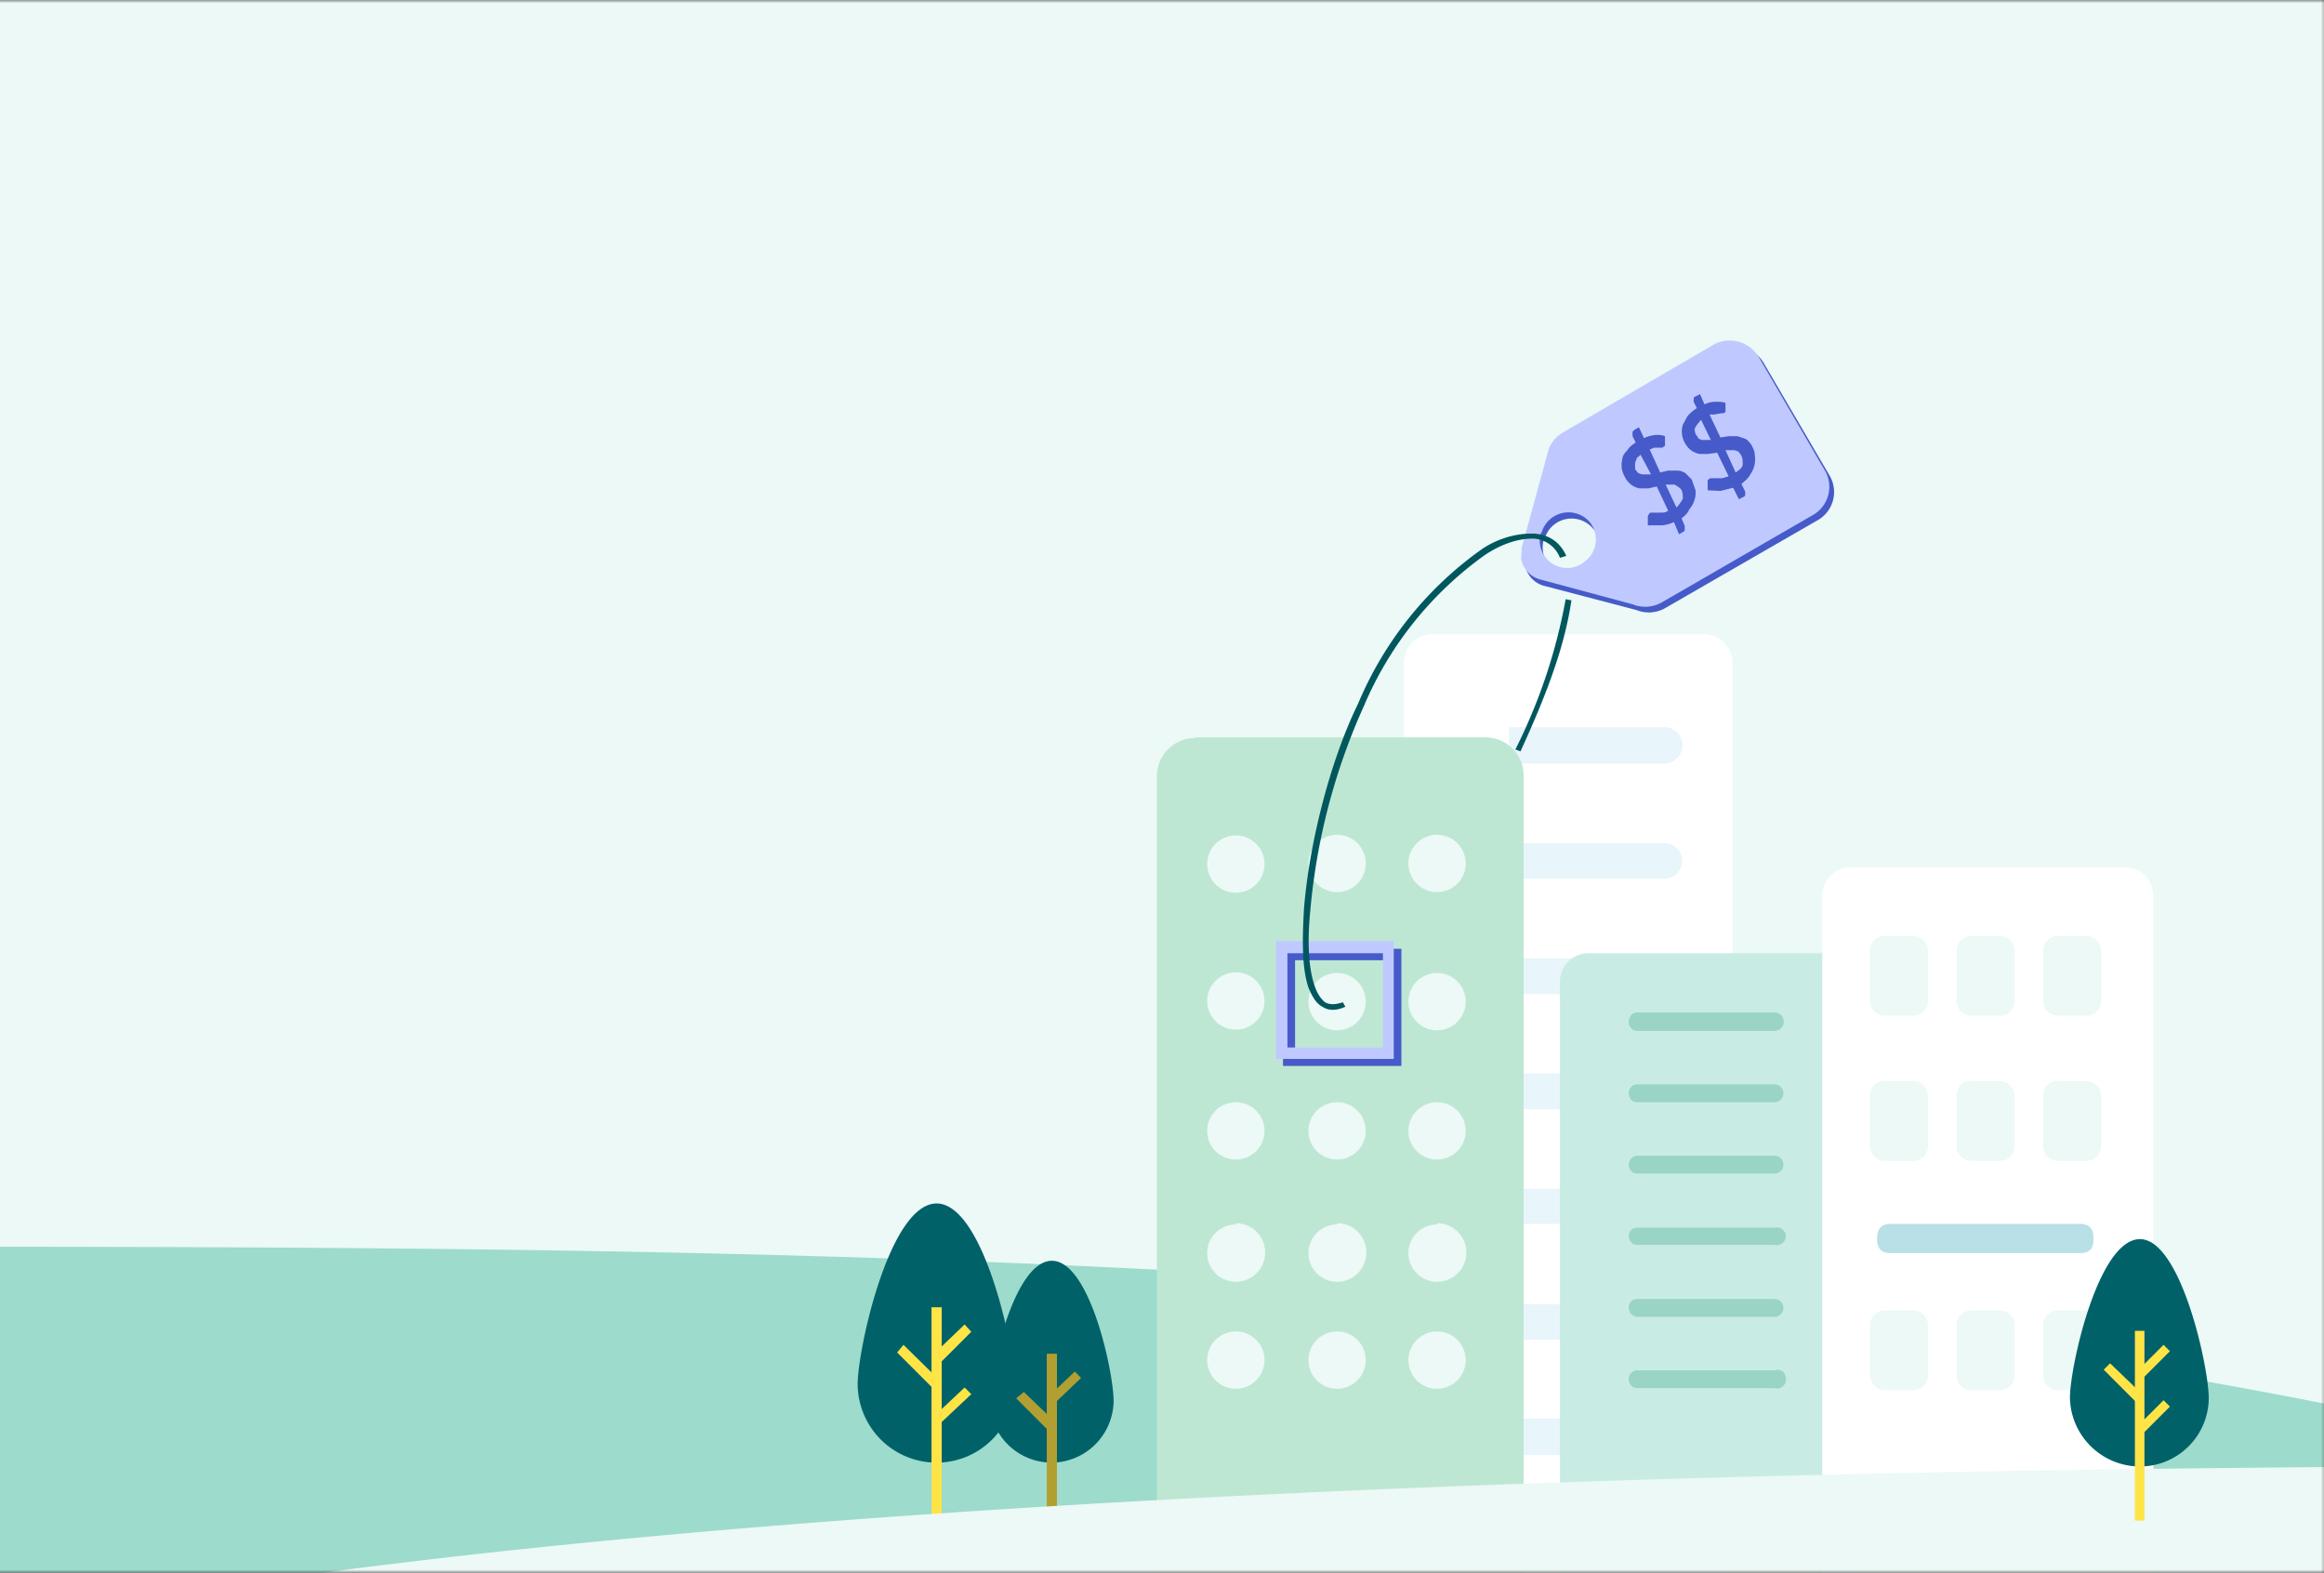 <svg xmlns="http://www.w3.org/2000/svg" width="365" height="247" fill="none" viewBox="0 0 365 247">
  <rect x="0" y="0" width="365" height="247" fill="#333333" stroke="none"/>
  <g clip-path="url(#clip0_9772_82504)">
    <mask id="mask0_9772_82504" style="mask-type:luminance" width="402" height="247" x="-36" y="0" maskUnits="userSpaceOnUse">
      <path fill="#fff" d="M-36 0h401.4v247H-36V0z"/>
    </mask>
    <g mask="url(#mask0_9772_82504)">
      <path fill="#ECF9F6" d="M-36 0h401.4v247H-36V0z"/>
      <path fill="#9DDBCC" d="M-47 269.3l1-73.5c192.9 0 416.6-2.6 573 78.5H401.5l-448.7-5z"/>
      <path fill="#fff" d="M225 99.6h42.6a4.5 4.5 0 0 1 4.5 4.6v152h-51.6V104a4.5 4.5 0 0 1 4.5-4.4z"/>
      <path fill="#E8F5FB" d="M261.4 114.2H237v5.7h24.4a2.8 2.8 0 1 0 0-5.7zm0 18.2H237v5.6h24.4a2.8 2.8 0 1 0 0-5.6zm0 54.3H237v5.5h24.4a2.8 2.8 0 1 0 0-5.5zm0 18.1H237v5.6h24.4a2.8 2.8 0 0 0 0-5.7v.1zm0-54.3H237v5.6h24.4a2.8 2.8 0 0 0 0-5.6zm0 72.3H237v5.7h24.4a2.8 2.8 0 1 0 0-5.7zm0-54.2H237v5.6h24.4a2.8 2.8 0 1 0 0-5.6z"/>
      <path fill="#C8ECE3" d="M249.7 149.7H286a4.5 4.5 0 0 1 4.6 4.6V247H245v-92.6a4.5 4.5 0 0 1 4.5-4.7z"/>
      <path fill="#fff" d="M290.8 136.2h43a4.5 4.5 0 0 1 4.4 4.5v115.6h-52V140.7a4.5 4.5 0 0 1 4.6-4.5z"/>
      <path fill="#BEE7D3" d="M187.7 115.8h45.6a6 6 0 0 1 6 6v134.5h-57.6V121.9a6 6 0 0 1 6-6z"/>
      <path fill="#006169" d="M165.2 229.7a9.8 9.8 0 0 1-9.8-9.7c0-4.4 3.8-22 9.8-22 6 0 9.7 17.6 9.7 22a9.8 9.8 0 0 1-9.7 9.7z"/>
      <path fill="#B29F32" d="M166 212.6h-1.6v26.9h1.6v-26.9z"/>
      <path fill="#B29F32" d="M169.8 216.4l-1-1-4.2 4 1 1 4.2-4zm-4 7l-5-4.8-1.2 1 5 5 1-1v-.2z"/>
      <path fill="#006169" d="M147.2 229.7a12.4 12.4 0 0 1-12.5-12.3c0-5.5 5-28.4 12.4-28.4s12.3 23 12.3 28.4a12.3 12.3 0 0 1-12.3 12.3z"/>
      <path fill="#FFE447" d="M148 205.3h-1.7v34.2h1.6v-34.2z"/>
      <path fill="#FFE447" d="M152.5 209.1l-1-1.1-5 4.8 1.1 1.3 5-5zm0 9.8l-1-1-5 4.7 1.1 1 5-4.7zm-4.8-2l-5.8-5.7-1 1.2 5.7 5.7 1-1.2z"/>
      <path fill="#ECF9F6" d="M296 147h4.5a2.3 2.3 0 0 1 2.3 2.3v8a2.3 2.3 0 0 1-2.3 2.2H296a2.3 2.3 0 0 1-2.3-2.2v-8a2.3 2.3 0 0 1 2.3-2.3zm13.6 0h4.5a2.3 2.3 0 0 1 2.3 2.3v8a2.3 2.3 0 0 1-2.3 2.2h-4.5a2.3 2.3 0 0 1-2.3-2.2v-8a2.3 2.3 0 0 1 2.3-2.3zm13.6 0h4.5a2.3 2.3 0 0 1 2.3 2.3v8a2.3 2.3 0 0 1-2.3 2.2h-4.5a2.3 2.3 0 0 1-2.3-2.2v-8a2.3 2.3 0 0 1 2.3-2.3zM296 169.8h4.5a2.3 2.3 0 0 1 2.3 2.3v7.9a2.3 2.3 0 0 1-2.3 2.3H296a2.3 2.3 0 0 1-2.3-2.3v-8a2.3 2.3 0 0 1 2.3-2.3v.1zm13.6 0h4.5a2.3 2.3 0 0 1 2.3 2.3v7.9a2.3 2.3 0 0 1-2.3 2.3h-4.5a2.3 2.3 0 0 1-2.3-2.3v-8a2.3 2.3 0 0 1 2.3-2.3v.1zm13.6 0h4.5a2.3 2.3 0 0 1 2.3 2.3v7.9a2.3 2.3 0 0 1-2.3 2.3h-4.5a2.3 2.3 0 0 1-2.3-2.3v-8a2.3 2.3 0 0 1 2.3-2.3v.1zm-27.2 36h4.5a2.3 2.3 0 0 1 2.3 2.3v8a2.3 2.3 0 0 1-2.3 2.2H296a2.3 2.3 0 0 1-2.3-2.3v-8a2.3 2.3 0 0 1 2.3-2.2zm13.6 0h4.5a2.3 2.3 0 0 1 2.3 2.3v8a2.3 2.3 0 0 1-2.3 2.2h-4.5a2.3 2.3 0 0 1-2.3-2.3v-8a2.3 2.3 0 0 1 2.3-2.2zm13.6 0h4.5a2.3 2.3 0 0 1 2.3 2.3v8a2.3 2.3 0 0 1-2.3 2.2h-4.5a2.3 2.3 0 0 1-2.3-2.3v-8a2.3 2.3 0 0 1 2.3-2.2z"/>
      <path fill="#B8E0E6" d="M297.1 192.2h29.5c1.8 0 2.2 1 2.2 2.3 0 1.4-.4 2.3-2.2 2.3H297c-1.8 0-2.2-1-2.2-2.3 0-1.2.4-2.3 2.2-2.3z"/>
      <path fill="#ECF9F6" d="M194.1 131.2a4.5 4.5 0 1 1 0 9 4.5 4.5 0 0 1 0-9zm0 21.5a4.5 4.5 0 1 1 0 9 4.5 4.5 0 0 1 0-9zm0 20.4a4.5 4.5 0 1 1 0 9 4.5 4.5 0 0 1 0-9zm0 19a4.5 4.5 0 1 1 0 9.2 4.5 4.5 0 0 1 0-9zm0 17a4.5 4.5 0 1 1 0 9 4.5 4.5 0 0 1 0-9zm15.9-56.3a4.5 4.5 0 1 1 0 9 4.5 4.5 0 0 1 0-9zm0 20.3a4.5 4.5 0 1 1 0 9 4.5 4.5 0 0 1 0-9zm0 19a4.5 4.5 0 1 1 0 9.2 4.5 4.5 0 0 1 0-9zm0 17a4.5 4.5 0 1 1 0 9 4.5 4.5 0 0 1 0-9zm15.7-78a4.5 4.5 0 1 1 0 9 4.5 4.5 0 0 1 0-9zm0 21.7a4.5 4.5 0 1 1 0 9 4.5 4.5 0 0 1 0-9zm0 20.3a4.5 4.5 0 1 1 0 9 4.5 4.5 0 0 1 0-9zm0 19a4.5 4.5 0 1 1 0 9.2 4.5 4.5 0 0 1 0-9zm0 17a4.5 4.5 0 1 1 0 9 4.5 4.5 0 0 1 0-9zm-15.7-78a4.5 4.5 0 1 1 0 9 4.5 4.5 0 0 1 0-9zm172.3 146.1l-1-46.9c-192.7.9-406.2 11.7-456.2 52h8.4l448.8-5z"/>
      <path fill="#006169" d="M336 230.3a11 11 0 0 1-10.9-10.8c0-4.8 4.4-24.9 11-24.9 6.4 0 10.8 20 10.8 25a10.8 10.8 0 0 1-10.9 10.7z"/>
      <path fill="#FFE447" d="M336.8 209h-1.5v29.8h1.5v-30z"/>
      <path fill="#FFE447" d="M340.8 212.2l-1-1-4.3 4.3 1 1 4.3-4.3zm0 8.7l-1-1-4.3 4.3 1 1 4.3-4.3zm-4.2-1.8l-5.2-5-1 1 5 5 1-1h.2z"/>
      <path fill="#9AD4C6" fill-rule="evenodd" d="M255.8 160.6c0-1 .6-1.6 1.3-1.6h21.6a1.4 1.4 0 0 1 0 2.9h-21.6c-.7 0-1.3-.6-1.3-1.5v.2zm0 33.5c0-.7.6-1.3 1.3-1.3h21.6a1.4 1.4 0 1 1 0 2.7h-21.6c-.7 0-1.3-.6-1.3-1.4zm0-22.4c0-.8.6-1.4 1.3-1.4h21.6a1.4 1.4 0 1 1 0 2.8h-21.6c-.7 0-1.3-.6-1.3-1.4zm0 33.6c0-.7.6-1.3 1.3-1.3h21.6a1.4 1.4 0 1 1 0 2.8h-21.6c-.7 0-1.3-.7-1.3-1.5zm0-22.4c0-.7.6-1.4 1.3-1.4h21.6a1.4 1.4 0 1 1 0 2.8h-21.6c-.7 0-1.3-.6-1.3-1.4zm0 33.7c0-.8.6-1.4 1.3-1.4h21.6a1.4 1.4 0 0 1 1.3.2 1.5 1.5 0 0 1 .5 1.2 1.4 1.4 0 0 1-1.8 1.4h-21.6c-.7 0-1.3-.6-1.3-1.4z" clip-rule="evenodd"/>
      <path fill="#465BC9" fill-rule="evenodd" d="M218.2 150.8h-14.8v14.9h14.8v-14.9zm-16.7-2v18.6h18.6V149h-18.6z" clip-rule="evenodd"/>
      <path fill="#BFC9FF" fill-rule="evenodd" d="M217.2 149.7h-15v14.8h15v-14.8zm-16.8-2v18.6h18.5v-18.5h-18.5z" clip-rule="evenodd"/>
      <path fill="#465BC9" fill-rule="evenodd" d="M239.5 87l4-14.7A5.2 5.2 0 0 1 246 69l23.7-13.7A5.2 5.2 0 0 1 277 57l10.3 17.6a5.1 5.1 0 0 1-2 7.2l-23.6 13.6a5.2 5.2 0 0 1-4.7.4L242.5 92a4.1 4.1 0 0 1-3-3.4V87zm3-2.4a4.3 4.3 0 0 0 7 4.5 4.3 4.3 0 0 0 .6-6.2 4.4 4.4 0 0 0-7.5 1.7z" clip-rule="evenodd"/>
      <path fill="#BFC9FF" fill-rule="evenodd" d="M239 86l4-14.6a5.1 5.1 0 0 1 2.5-3.5L269 54.2a5.3 5.3 0 0 1 7.3 2l10.2 17.5a5.1 5.1 0 0 1-1.8 7.2L261 94.6a5.3 5.3 0 0 1-4.6.3L241.9 91a4.1 4.1 0 0 1-3-3.3l.1-1.7zm3-2.3a4.3 4.3 0 0 0 7 4.4c.5-.4 1-1 1.2-1.5a4.3 4.3 0 0 0-.6-4.7 4.4 4.4 0 0 0-7.5 1.8z" clip-rule="evenodd"/>
      <path fill="#465BC9" d="M263.3 79.7c.5-.5.8-1 1-1.4 0-.5 0-1-.3-1.5l-.5-.4-.5-.3h-1.4l1.7 3.6zm-5.6-8.3l-.6.5-.3.8v1l.5.6.6.2h1.4l-1.6-3zm3 2.8l1.3-.3h1.4c.5 0 1 .2 1.3.4l1 1 .6 1.7a4 4 0 0 1-1 3c-.2.6-.7 1-1.2 1.4l.5 1.2v.5c0 .2 0 .3-.2.4l-.7.4-.8-1.9c-.7.3-1.4.5-2 .5h-2.1V81l.2-.3.2-.2h1.8c.3 0 .6 0 1-.3l-1.8-3.8-1.3.3h-1.4a3.2 3.2 0 0 1-2.3-1.8 3.6 3.6 0 0 1-.4-2.8c0-.5.4-1 .8-1.4.3-.5.8-.9 1.3-1.2l-.5-1v-.7l.3-.3.7-.4.8 1.7c.6-.3 1.2-.4 1.8-.5.5 0 1 0 1.5.2V70l-.4.3h-1.3l-.7.3 1.6 3.5zm12-.1c.5-.3 1-.7 1-1.2 0-.6 0-1-.3-1.5l-.4-.5-.6-.2H271l1.6 3.5.2-.1zm-5.5-8.2l-.6.7-.4.6a1.5 1.5 0 0 0 .2 1.1l.4.6.5.2h1.4l-1.5-3.1zm3 2.8l1.3-.2h1.4l1.2.4c.4.2.7.6 1 1 .3.6.5 1 .5 1.6a4 4 0 0 1-.7 3c-.3.6-.8 1-1.4 1.5l.6 1.2v.4c0 .2 0 .3-.2.4l-.8.4-.9-1.8-2 .5-2-.1v-1.6l.4-.3h1.9l1-.3-1.8-3.7-1.5.2H267a3.2 3.2 0 0 1-2.3-1.6 3.6 3.6 0 0 1-.4-3l.7-1.3c.4-.5 1-1 1.5-1.3l-.5-1v-.4c0-.2 0-.3.2-.4l.8-.4.7 1.6a4 4 0 0 1 2-.4c.4 0 1 0 1.3.2v1.4l-.3.2h-.3l-1.2.2h-.7l1.7 3.6z"/>
      <path fill="#00575E" fill-rule="evenodd" d="M241 83.8c2.3.2 4 1.3 5 3.5l-1 .3a4.7 4.7 0 0 0-4-3c-2.1-.1-4.8.6-7.7 2.5a56 56 0 0 0-19.1 23.8 99.2 99.2 0 0 0-8.4 32c-.5 5-.3 9.2.7 12 .4 1.2 1 2 1.6 2.5.7.4 1.6.4 2.8 0l.4.7c-1.3.6-2.6.7-3.6 0-1-.5-1.6-1.6-2.2-3-1-3-1-7.2-.7-12.4.8-10 4-23 8.5-32.2a56.5 56.5 0 0 1 19.5-24.3c2.4-1.6 5.3-2.5 8.3-2.4h-.2zm5.8 10.5c-1 6.7-3.4 13.7-8 23.7l-.8-.3a87.1 87.1 0 0 0 7.9-23.6l1 .2z" clip-rule="evenodd"/>
    </g>
  </g>
  <defs>
    <clipPath id="clip0_9772_82504">
      <path fill="#fff" d="M-36 0h401.4v247H-36z"/>
    </clipPath>
  </defs>
</svg>
